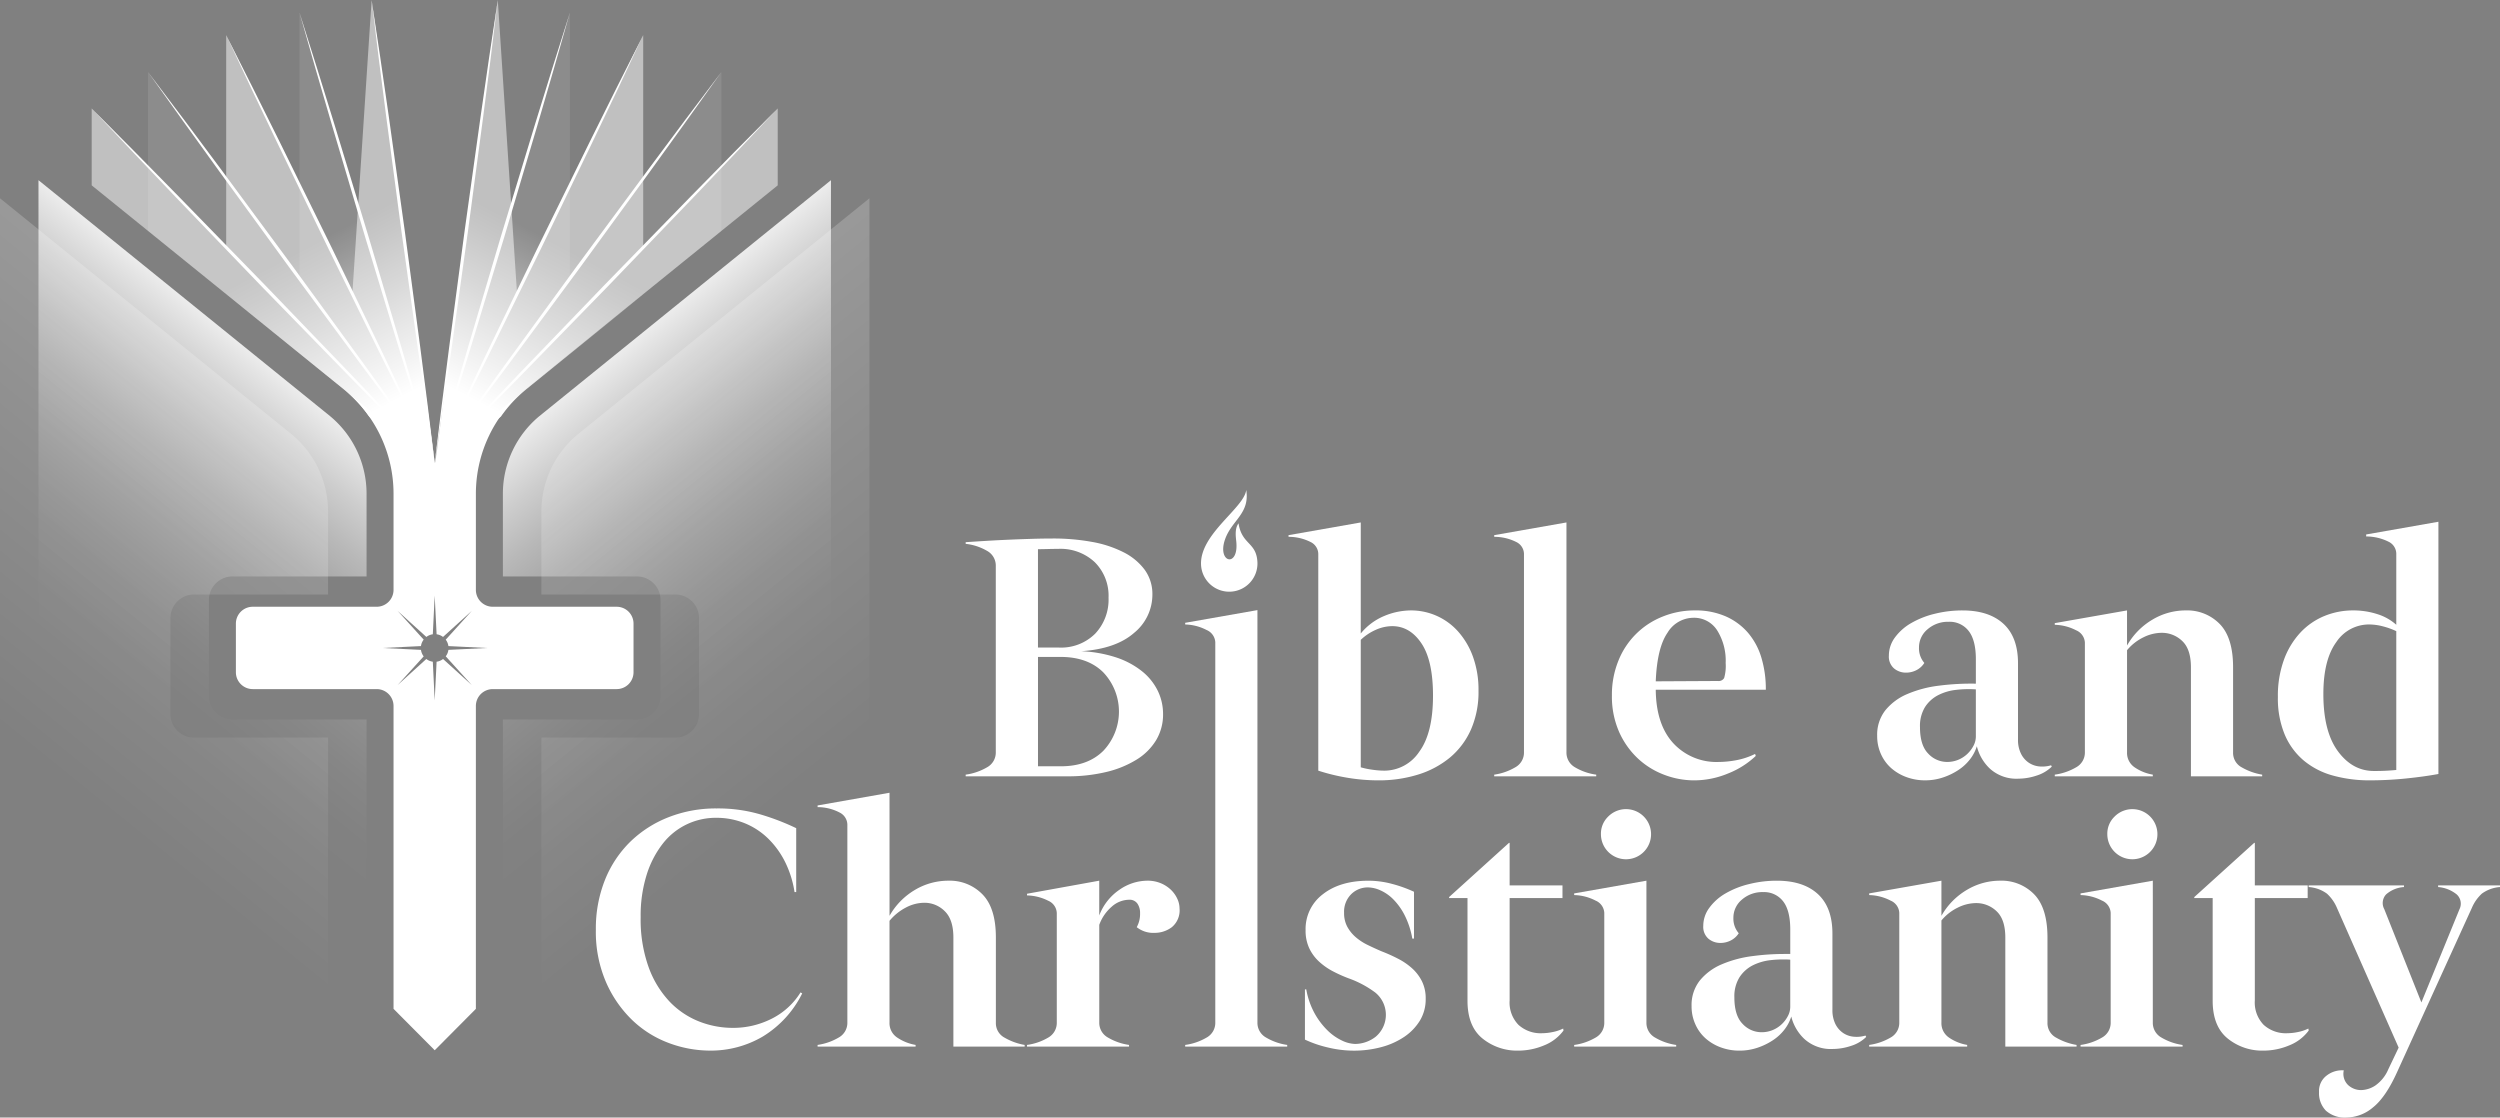 <?xml version="1.0" encoding="UTF-8"?>
<svg xmlns="http://www.w3.org/2000/svg" xmlns:xlink="http://www.w3.org/1999/xlink" width="561.377" height="250.94" viewBox="0 0 561.377 250.94">
  <rect x="0" y="0" width="561.377" height="250.94" fill="#808080" stroke="none"/>
  <defs>
    <linearGradient id="a" x1="16.048" y1="166.803" x2="74.926" y2="94.095" gradientUnits="userSpaceOnUse">
      <stop offset="0.13" stop-color="#fff" stop-opacity="0"></stop>
      <stop offset="0.252" stop-color="#fff" stop-opacity="0.014"></stop>
      <stop offset="0.363" stop-color="#fff" stop-opacity="0.057"></stop>
      <stop offset="0.47" stop-color="#fff" stop-opacity="0.13"></stop>
      <stop offset="0.574" stop-color="#fff" stop-opacity="0.232"></stop>
      <stop offset="0.676" stop-color="#fff" stop-opacity="0.363"></stop>
      <stop offset="0.776" stop-color="#fff" stop-opacity="0.524"></stop>
      <stop offset="0.876" stop-color="#fff" stop-opacity="0.716"></stop>
      <stop offset="0.972" stop-color="#fff" stop-opacity="0.931"></stop>
      <stop offset="1" stop-color="#fff"></stop>
    </linearGradient>
    <linearGradient id="b" x1="7.407" y1="170.863" x2="66.285" y2="98.155" gradientUnits="userSpaceOnUse">
      <stop offset="0" stop-color="#fff" stop-opacity="0"></stop>
      <stop offset="1" stop-color="#fff"></stop>
    </linearGradient>
    <linearGradient id="c" x1="16.048" y1="166.803" x2="74.926" y2="94.095" gradientTransform="matrix(-1, 0, 0, 1, 195.237, 0)" xlink:href="#a"></linearGradient>
    <linearGradient id="d" x1="7.407" y1="170.863" x2="66.285" y2="98.155" gradientTransform="matrix(-1, 0, 0, 1, 195.237, 0)" xlink:href="#b"></linearGradient>
    <linearGradient id="e" x1="60.689" y1="35.98" x2="99.251" y2="109.012" gradientUnits="userSpaceOnUse">
      <stop offset="0.254" stop-color="#fff" stop-opacity="0"></stop>
      <stop offset="0.32" stop-color="#fff" stop-opacity="0.111"></stop>
      <stop offset="0.463" stop-color="#fff" stop-opacity="0.396"></stop>
      <stop offset="0.67" stop-color="#fff" stop-opacity="0.847"></stop>
      <stop offset="0.738" stop-color="#fff"></stop>
    </linearGradient>
    <linearGradient id="f" x1="60.689" y1="35.98" x2="99.251" y2="109.012" gradientTransform="matrix(-1, 0, 0, 1, 195.377, 0)" xlink:href="#e"></linearGradient>
  </defs>
  <title>Asset 43</title>
  <g>
    <path d="M138.479,136.248h-27.83a3.79,3.79,0,0,1-3.79-3.79v-21.58a30.239,30.239,0,0,1,11.03-23.35,1.052,1.052,0,0,0,.1-.09l-20.37,16.47-.01.01v-.01l-.01-.01-.03-.02-20.23-16.35a30.219,30.219,0,0,1,11.03,23.35v21.58a3.792,3.792,0,0,1-3.78,3.79H56.749a3.783,3.783,0,0,0-3.78,3.78v10.93a3.783,3.783,0,0,0,3.78,3.78h27.84a3.79,3.79,0,0,1,3.78,3.78v68.02l9.25,9.3,9.24-9.3v-68.02a3.78,3.78,0,0,1,1.11-2.67,3.822,3.822,0,0,1,2.68-1.11h27.83a3.783,3.783,0,0,0,3.78-3.78v-10.93A3.783,3.783,0,0,0,138.479,136.248Zm-37.79,9.68a3.016,3.016,0,0,1-.6,1.45l5.86,6.46-6.46-5.86a2.989,2.989,0,0,1-1.45.61l-.43,8.71-.42-8.71a3.065,3.065,0,0,1-1.46-.61l-6.45,5.86,5.86-6.45a3.065,3.065,0,0,1-.61-1.46l-8.71-.42,8.71-.43a2.989,2.989,0,0,1,.61-1.45l-5.86-6.46,6.46,5.86a3.016,3.016,0,0,1,1.45-.6l.42-8.71.43,8.71a2.941,2.941,0,0,1,1.44.6l6.47-5.86-5.86,6.47a3.038,3.038,0,0,1,.6,1.44l8.71.43Z" fill="#fff"></path>
    <g>
      <polygon points="97.609 103.892 97.609 103.912 97.599 103.902 97.599 103.892 97.589 103.882 97.579 103.852 79.119 65.992 80.389 46.572 80.389 46.562 83.449 0.002 94.349 79.962 97.599 103.882 97.609 103.892" fill="#fff" opacity="0.5"></polygon>
      <polygon points="97.599 103.902 97.549 103.842 67.319 62.622 67.249 62.522 67.249 2.792 80.389 46.562 80.389 46.572 97.599 103.882 97.599 103.902" fill="#fff" opacity="0.1"></polygon>
      <polygon points="97.609 103.902 97.609 103.912 97.599 103.902 97.609 103.902" fill="#1a1a1a" opacity="0.1"></polygon>
      <polygon points="97.599 103.892 97.599 103.902 97.569 103.882 59.299 64.342 50.789 55.552 50.789 7.882 67.249 41.632 67.249 41.642 79.119 65.992 97.579 103.852 97.589 103.882 97.599 103.892" fill="#fff" opacity="0.5"></polygon>
      <polygon points="97.619 103.902 97.619 103.912 97.609 103.922 97.609 103.912 97.599 103.902 97.569 103.882 77.319 87.512 77.239 87.442 73.279 84.242 72.409 83.542 67.369 79.462 66.289 78.592 63.069 75.982 61.509 74.722 60.519 73.922 59.099 72.772 57.809 71.732 57.029 71.102 54.169 68.782 33.239 51.852 33.239 16.172 50.789 40.092 64.989 59.442 67.249 62.522 67.319 62.622 97.579 103.852 97.589 103.882 97.599 103.882 97.599 103.892 97.609 103.892 97.609 103.902 97.619 103.902" fill="#fff" opacity="0.1"></polygon>
      <polygon points="97.619 103.902 97.619 103.912 97.609 103.922 97.609 103.912 97.599 103.902 97.569 103.882 77.319 87.512 77.239 87.442 73.279 84.242 72.409 83.542 67.369 79.462 66.289 78.592 63.069 75.982 61.509 74.722 60.519 73.922 59.099 72.772 57.809 71.732 57.029 71.102 54.169 68.782 33.239 51.852 20.589 41.622 20.589 24.352 33.239 37.422 50.789 55.552 59.299 64.342 59.309 64.342 78.359 84.022 97.549 103.842 97.589 103.882 97.599 103.882 97.599 103.892 97.609 103.892 97.609 103.902 97.619 103.902" fill="#fff" opacity="0.5"></polygon>
      <polygon points="111.778 0 116.103 65.985 97.611 103.915 111.778 0" fill="#fff" opacity="0.5"></polygon>
      <polygon points="127.979 2.789 127.979 62.521 97.611 103.915 127.979 2.789" fill="#fff" opacity="0.1"></polygon>
      <polygon points="144.432 7.881 144.432 55.553 97.611 103.915 144.432 7.881" fill="#fff" opacity="0.5"></polygon>
      <polygon points="161.989 16.172 161.989 51.852 158.509 54.672 157.249 55.692 153.459 58.752 151.819 60.082 141.059 68.782 128.999 78.542 127.409 79.822 118.999 86.632 118.179 87.292 117.989 87.442 97.619 103.912 97.609 103.922 97.609 103.902 97.619 103.902 97.619 103.892 127.979 62.522 130.239 59.442 144.429 40.102 144.439 40.092 161.989 16.172" fill="#fff" opacity="0.1"></polygon>
      <polygon points="174.639 24.352 174.639 41.622 161.989 51.852 158.509 54.672 157.249 55.692 153.459 58.752 151.819 60.082 141.059 68.782 128.999 78.542 127.409 79.822 118.999 86.632 118.179 87.292 117.989 87.442 97.619 103.912 97.609 103.922 97.609 103.902 97.619 103.902 97.619 103.892 116.869 84.022 135.919 64.342 135.929 64.342 144.439 55.552 161.989 37.432 161.989 37.422 174.639 24.352" fill="#fff" opacity="0.5"></polygon>
    </g>
    <g>
      <path d="M174.64,24.357q-9.8,9.783-19.465,19.69L135.854,63.876,116.66,83.827l-9.553,10.019-9.5,10.074,9.762-9.816,9.7-9.872L136.4,64.4,155.591,44.45Q165.155,34.441,174.64,24.357Z" fill="#fff"></path>
      <path d="M161.983,16.178q-8.235,10.83-16.326,21.764L129.493,59.826,113.47,81.813l-7.961,11.03-7.9,11.077,8.2-10.858,8.132-10.9L130.1,60.273l16.022-21.988Q154.1,27.263,161.983,16.178Z" fill="#fff"></path>
      <path d="M97.612,103.92c4.042-7.934,8.01-15.9,11.966-23.881l11.784-23.97,11.627-24.047,5.758-12.05,5.686-12.086-6.019,11.923-5.948,11.958L120.683,55.738,109.057,79.785C105.21,87.814,101.374,95.849,97.612,103.92Z" fill="#fff"></path>
      <path d="M127.98,2.794c-2.68,8.382-5.281,16.788-7.869,25.2l-7.677,25.257-7.509,25.306-3.694,12.671L97.612,103.92l3.974-12.587,3.9-12.61,7.675-25.257,7.508-25.307C123.138,19.714,125.6,11.266,127.98,2.794Z" fill="#fff"></path>
      <path d="M97.612,103.92c1.336-8.638,2.588-17.288,3.829-25.939l3.629-25.967,3.456-25.991,1.666-13L111.779.005,109.825,12.97l-1.876,12.975-3.628,25.967L100.867,77.9C99.746,86.57,98.638,95.24,97.612,103.92Z" fill="#fff"></path>
    </g>
    <path d="M46.914,134.737v21.521a5.292,5.292,0,0,0,5.3,5.3h30.1v58.909L8.64,160.662V40.461C22.692,51.826,74.094,93.422,74.094,93.422a22.621,22.621,0,0,1,8.218,17.464V129.44h-30.1A5.293,5.293,0,0,0,46.914,134.737Z" opacity="0.85" fill="url(#a)"></path>
    <path d="M38.274,138.8v21.52a5.293,5.293,0,0,0,5.3,5.3h30.1v58.908L0,164.722V44.521C14.052,55.887,65.454,97.482,65.454,97.482a22.622,22.622,0,0,1,8.218,17.465V133.5H43.57A5.292,5.292,0,0,0,38.274,138.8Z" opacity="0.2" fill="url(#b)"></path>
    <path d="M148.323,134.737v21.521a5.292,5.292,0,0,1-5.3,5.3h-30.1v58.909l73.672-59.8V40.461c-14.052,11.365-65.454,52.961-65.454,52.961a22.621,22.621,0,0,0-8.218,17.464V129.44h30.1A5.293,5.293,0,0,1,148.323,134.737Z" opacity="0.85" fill="url(#c)"></path>
    <path d="M156.964,138.8v21.52a5.294,5.294,0,0,1-5.3,5.3h-30.1v58.908l73.672-59.8V44.521c-14.052,11.366-65.454,52.961-65.454,52.961a22.625,22.625,0,0,0-8.218,17.465V133.5h30.1A5.293,5.293,0,0,1,156.964,138.8Z" opacity="0.2" fill="url(#d)"></path>
    <g>
      <path d="M20.585,24.357q9.8,9.783,19.465,19.69L59.37,63.876l19.2,19.951,9.552,10.019,9.495,10.074L87.851,94.1l-9.7-9.872L58.827,64.4,39.634,44.45Q30.07,34.441,20.585,24.357Z" fill="#fff"></path>
      <path d="M33.242,16.178q8.235,10.83,16.326,21.764L65.732,59.826,81.754,81.813l7.961,11.03,7.9,11.077-8.2-10.858-8.131-10.9L65.122,60.273,49.1,38.285Q41.127,27.263,33.242,16.178Z" fill="#fff"></path>
      <path d="M97.612,103.92c-4.042-7.934-8.009-15.9-11.965-23.881L73.862,56.069,62.235,32.022l-5.758-12.05L50.791,7.886l6.02,11.923,5.947,11.958L74.541,55.738,86.167,79.785C90.015,87.814,93.851,95.849,97.612,103.92Z" fill="#fff"></path>
      <path d="M67.244,2.794c2.68,8.382,5.281,16.788,7.87,25.2L82.79,53.249,90.3,78.555l3.695,12.671,3.618,12.694L93.639,91.333l-3.9-12.61L82.066,53.466,74.559,28.159C72.086,19.714,69.625,11.266,67.244,2.794Z" fill="#fff"></path>
      <path d="M97.612,103.92c-1.335-8.638-2.588-17.288-3.829-25.939L90.154,52.014,86.7,26.023l-1.667-13L83.445.005,85.4,12.97l1.875,12.975L90.9,51.912,94.358,77.9C95.478,86.57,96.586,95.24,97.612,103.92Z" fill="#fff"></path>
    </g>
    <path d="M97.617,103.914v.01l-1.17.91-13.57-11.32a29.854,29.854,0,0,0-5.54-5.98c-.03-.03-.07-.06-.1-.09l-40.4-32.679L40.05,44.047l12.827-5.373h0S79.752,26.933,86.565,21.028l11.022,82.636Z" fill="url(#e)"></path>
    <path d="M97.76,103.914v.01l1.17.91,13.57-11.32a29.854,29.854,0,0,1,5.54-5.98c.03-.03.07-.06.1-.09l40.4-32.679-3.214-10.718L142.5,38.674h0s-26.874-11.741-33.688-17.646L97.79,103.664Z" fill="url(#f)"></path>
    <g>
      <path d="M221.552,121.447q2.516-.151,5.106-.263t5.108-.188q2.517-.075,4.62-.075a48.44,48.44,0,0,1,8.75.751A25.421,25.421,0,0,1,252.273,124a13.414,13.414,0,0,1,4.769,3.943,9.236,9.236,0,0,1,1.728,5.595,11.059,11.059,0,0,1-4.094,8.564q-4.093,3.6-11.9,4.131a28.865,28.865,0,0,1,7.849,1.39A18.657,18.657,0,0,1,256.4,150.7a12.868,12.868,0,0,1,3.567,4.394,11.9,11.9,0,0,1,1.2,5.257,11.191,11.191,0,0,1-1.539,5.822,13.171,13.171,0,0,1-4.4,4.394,23,23,0,0,1-6.8,2.779,36.761,36.761,0,0,1-8.825.977h-22.76v-.376a12.956,12.956,0,0,0,4.807-1.652,3.766,3.766,0,0,0,1.954-3.38V127.08a3.766,3.766,0,0,0-1.954-3.38,12.082,12.082,0,0,0-4.807-1.577v-.376Q219.036,121.6,221.552,121.447Zm16.186,23.961a10.838,10.838,0,0,0,8.187-3.118,11.145,11.145,0,0,0,3-8.074,10.619,10.619,0,0,0-3.08-7.962,11.221,11.221,0,0,0-8.187-3.005q-.977,0-2.441.038c-.977.025-1.689.037-2.141.037v22.084Zm.451,26.664q6.084,0,9.577-3.492a12.8,12.8,0,0,0,0-17.577q-3.493-3.492-9.652-3.492h-5.033v24.561Zm67.369-29.819a13.452,13.452,0,0,1,5.294-3.944,15.769,15.769,0,0,1,5.972-1.239,14.12,14.12,0,0,1,10.592,4.732,17.342,17.342,0,0,1,3.341,5.671A21.8,21.8,0,0,1,332,155.1a21.046,21.046,0,0,1-1.69,8.713,17.334,17.334,0,0,1-4.694,6.272,20.826,20.826,0,0,1-7.135,3.831,29.613,29.613,0,0,1-9.015,1.314,42.045,42.045,0,0,1-6.76-.563,44.95,44.95,0,0,1-6.684-1.615V124.376a3.026,3.026,0,0,0-1.728-2.667,10.955,10.955,0,0,0-4.957-1.164v-.375l16.224-2.854Zm3.38-.827a11.709,11.709,0,0,0-3.38,2.254V172.3a17.315,17.315,0,0,0,2.516.525,19.071,19.071,0,0,0,2.742.226,9.42,9.42,0,0,0,7.849-4.207q3.117-4.206,3.118-12.619,0-7.886-2.593-11.754t-6.571-3.869A9.109,9.109,0,0,0,308.938,141.426Zm26.587,32.524a12.9,12.9,0,0,0,4.732-1.652,3.769,3.769,0,0,0,1.953-3.38V124.376a3.022,3.022,0,0,0-1.728-2.667,10.955,10.955,0,0,0-4.957-1.164v-.375l16.224-2.854v51.6a3.78,3.78,0,0,0,1.916,3.38,12.613,12.613,0,0,0,4.769,1.652v.376H335.525Zm27.9-25.614a17.651,17.651,0,0,1,9.915-9.877,19.07,19.07,0,0,1,7.249-1.389,16.813,16.813,0,0,1,6.872,1.315,14.078,14.078,0,0,1,5,3.642,15.308,15.308,0,0,1,3.043,5.6,24.37,24.37,0,0,1,1.013,7.248H371.8q.075,7.81,3.943,12.018a13.176,13.176,0,0,0,10.178,4.206,22.53,22.53,0,0,0,3.868-.376,16.448,16.448,0,0,0,4.319-1.427l.151.451a19.4,19.4,0,0,1-6.234,3.943,19.85,19.85,0,0,1-7.588,1.54,18.883,18.883,0,0,1-6.8-1.277,17.855,17.855,0,0,1-5.934-3.718,18.4,18.4,0,0,1-4.169-5.971,19.7,19.7,0,0,1-1.577-8.112A20.191,20.191,0,0,1,363.426,148.336Zm23.735,3.907a9.866,9.866,0,0,0,.339-3.381,12.785,12.785,0,0,0-1.915-7.323,6.135,6.135,0,0,0-5.371-2.817,6.855,6.855,0,0,0-5.784,3.381q-2.328,3.379-2.629,10.891l13.971-.076A1.4,1.4,0,0,0,387.161,152.243Z" fill="#fff"></path>
      <path d="M423.361,159.491a12.721,12.721,0,0,1,4.92-3.643,26.046,26.046,0,0,1,7.1-1.878,56.4,56.4,0,0,1,8.3-.451v-5.483q0-4.281-1.616-6.347a5.353,5.353,0,0,0-4.468-2.065,6.951,6.951,0,0,0-4.77,1.689,5.269,5.269,0,0,0-1.915,4.095,5.006,5.006,0,0,0,1.2,3.454,4.549,4.549,0,0,1-1.765,1.615,5.069,5.069,0,0,1-2.366.564,4.129,4.129,0,0,1-2.667-.939,3.5,3.5,0,0,1-1.165-2.892,6.809,6.809,0,0,1,1.353-4.056,11.787,11.787,0,0,1,3.642-3.23,19.871,19.871,0,0,1,5.3-2.1,25.6,25.6,0,0,1,6.234-.751q5.935,0,9.2,3t3.267,8.863v17.125a6.9,6.9,0,0,0,.677,3.193,5.2,5.2,0,0,0,1.764,2.028,5.12,5.12,0,0,0,2.4.826,7,7,0,0,0,2.592-.263l.15.3a8.417,8.417,0,0,1-3.455,2.028,13.01,13.01,0,0,1-3.981.677,8.858,8.858,0,0,1-6.422-2.216,10.269,10.269,0,0,1-2.967-5.071,9.123,9.123,0,0,1-1.5,2.892,10.691,10.691,0,0,1-2.628,2.441,14.567,14.567,0,0,1-3.493,1.69,12.624,12.624,0,0,1-4.02.639,11.94,11.94,0,0,1-4.131-.714,10.793,10.793,0,0,1-3.418-1.99,9.28,9.28,0,0,1-2.328-3.155,9.78,9.78,0,0,1-.864-4.131A8.875,8.875,0,0,1,423.361,159.491Zm15.886-4.582a11.618,11.618,0,0,0-4.056,1.2,7.69,7.69,0,0,0-2.93,2.666,8.125,8.125,0,0,0-1.126,4.507q0,4.056,1.841,5.934a5.772,5.772,0,0,0,4.244,1.878,6.447,6.447,0,0,0,2.515-.488,6.6,6.6,0,0,0,2.029-1.315,7.014,7.014,0,0,0,1.389-1.84,4.438,4.438,0,0,0,.526-2.066V154.8A23.99,23.99,0,0,0,439.247,154.909Z" fill="#fff"></path>
      <path d="M477.627,144.957a15.72,15.72,0,0,1,5.709-5.821,14.493,14.493,0,0,1,7.436-2.066,10.21,10.21,0,0,1,7.7,3.079q2.968,3.079,2.968,9.69v19.154a3.67,3.67,0,0,0,1.991,3.342,13.607,13.607,0,0,0,4.543,1.615v.376h-16V149.839q0-4.056-1.952-5.9a6.559,6.559,0,0,0-4.658-1.84,9.343,9.343,0,0,0-4.056,1.013,11.039,11.039,0,0,0-3.68,2.892v22.91a3.907,3.907,0,0,0,1.69,3.38,10.225,10.225,0,0,0,4.094,1.652v.376H461.4v-.376a12.956,12.956,0,0,0,4.807-1.652,3.766,3.766,0,0,0,1.954-3.38V144.281a3.168,3.168,0,0,0-1.954-2.742A10.953,10.953,0,0,0,461.4,140.3v-.376l16.225-2.854Z" fill="#fff"></path>
      <path d="M512.889,148.074a17.946,17.946,0,0,1,3.717-6.084,15.4,15.4,0,0,1,5.371-3.681,16.866,16.866,0,0,1,6.422-1.239,17.464,17.464,0,0,1,5.409.826,11.493,11.493,0,0,1,4.28,2.4v-16a3.021,3.021,0,0,0-1.764-2.667,11.2,11.2,0,0,0-5-1.164v-.451l16.224-2.854V173.8q-3.23.6-7.323,1.014a79.79,79.79,0,0,1-8,.413,30.688,30.688,0,0,1-8.413-1.089,17.3,17.3,0,0,1-6.572-3.418A15.515,15.515,0,0,1,513,164.862a21.186,21.186,0,0,1-1.5-8.338A23.615,23.615,0,0,1,512.889,148.074Zm11.717-3.868q-2.892,3.98-2.892,11.642,0,8.412,3.269,12.845t8.074,4.431a47.868,47.868,0,0,0,5.031-.226V141.727a16.715,16.715,0,0,0-3.041-1.089,12.262,12.262,0,0,0-3.042-.413A8.8,8.8,0,0,0,524.606,144.206Z" fill="#fff"></path>
      <path d="M282.358,229.609a3.765,3.765,0,0,0,1.954,3.379,12.886,12.886,0,0,0,4.731,1.653v.375H266.134v-.375a12.956,12.956,0,0,0,4.807-1.653,3.767,3.767,0,0,0,1.954-3.379v-85.4a3.17,3.17,0,0,0-1.954-2.741,10.939,10.939,0,0,0-4.807-1.24v-.376L282.358,137Z" fill="#fff"></path>
      <path d="M361.068,183.414a5.628,5.628,0,1,1-1.576,3.906A5.306,5.306,0,0,1,361.068,183.414Zm8.638,46.2a3.765,3.765,0,0,0,1.954,3.379,12.886,12.886,0,0,0,4.731,1.653v.375h-22.91v-.375a12.961,12.961,0,0,0,4.808-1.653,3.767,3.767,0,0,0,1.954-3.379V204.972a3.17,3.17,0,0,0-1.954-2.742,10.944,10.944,0,0,0-4.808-1.239v-.376l16.225-2.855Z" fill="#fff"></path>
      <path d="M474.777,183.414a5.626,5.626,0,1,1-1.577,3.906A5.306,5.306,0,0,1,474.777,183.414Zm8.638,46.2a3.765,3.765,0,0,0,1.954,3.379,12.886,12.886,0,0,0,4.731,1.653v.375H467.19v-.375A12.968,12.968,0,0,0,472,232.988a3.767,3.767,0,0,0,1.954-3.379V204.972A3.17,3.17,0,0,0,472,202.23a10.948,10.948,0,0,0-4.808-1.239v-.376l16.225-2.855Z" fill="#fff"></path>
      <path d="M418.9,232.535a6.8,6.8,0,0,1-2.59.263,5.064,5.064,0,0,1-2.4-.819,5.226,5.226,0,0,1-1.77-2.034,6.969,6.969,0,0,1-.668-3.187V209.627q0-5.859-3.268-8.864t-9.208-3a25.336,25.336,0,0,0-6.233.759,19.643,19.643,0,0,0-5.292,2.094,11.739,11.739,0,0,0-3.643,3.238,6.789,6.789,0,0,0-1.356,4.048,3.515,3.515,0,0,0,1.164,2.893,4.139,4.139,0,0,0,2.671.942,5.116,5.116,0,0,0,2.368-.567,4.567,4.567,0,0,0,1.761-1.609,5.018,5.018,0,0,1-1.2-3.461,5.257,5.257,0,0,1,1.912-4.087,6.944,6.944,0,0,1,4.776-1.69,5.372,5.372,0,0,1,4.472,2.064q1.61,2.064,1.609,6.344v5.484c-.536-.01-1.072-.01-1.6,0a53.783,53.783,0,0,0-6.7.456,25.817,25.817,0,0,0-7.1,1.872,12.749,12.749,0,0,0-4.918,3.643,8.9,8.9,0,0,0-1.842,5.747,9.73,9.73,0,0,0,.871,4.128,9.158,9.158,0,0,0,2.327,3.157,10.71,10.71,0,0,0,3.42,1.994,11.89,11.89,0,0,0,4.128.708,12.629,12.629,0,0,0,4.018-.638,14.655,14.655,0,0,0,3.49-1.689,10.667,10.667,0,0,0,2.631-2.439,9.11,9.11,0,0,0,1.5-2.894,10.308,10.308,0,0,0,2.975,5.07,8.843,8.843,0,0,0,6.415,2.216,12.948,12.948,0,0,0,3.987-.678,8.4,8.4,0,0,0,3.45-2.024Zm-18.81-2.55a6.642,6.642,0,0,1-2.034,1.316,6.411,6.411,0,0,1-2.51.486,5.786,5.786,0,0,1-4.249-1.882c-1.225-1.245-1.842-3.228-1.842-5.93a8.119,8.119,0,0,1,1.133-4.5,7.725,7.725,0,0,1,2.925-2.671,11.786,11.786,0,0,1,4.057-1.2,24.852,24.852,0,0,1,2.854-.162c.526,0,1.052.01,1.578.051V226.08a4.409,4.409,0,0,1-.526,2.064A6.889,6.889,0,0,1,400.087,229.985Zm-249.954,4.206a23.861,23.861,0,0,1-8.223-5.183,26.578,26.578,0,0,1-5.859-8.526A28.494,28.494,0,0,1,133.8,208.8a29.407,29.407,0,0,1,2.066-11.267,24.938,24.938,0,0,1,5.708-8.562,25.787,25.787,0,0,1,8.6-5.484,29.047,29.047,0,0,1,10.741-1.952A33.79,33.79,0,0,1,171.165,183a53.58,53.58,0,0,1,7.624,2.967v14.346h-.376a22.973,22.973,0,0,0-2.14-6.8,19.491,19.491,0,0,0-3.83-5.258,16.309,16.309,0,0,0-5.259-3.417,16.925,16.925,0,0,0-6.421-1.2,15.2,15.2,0,0,0-6.461,1.427,15.026,15.026,0,0,0-5.37,4.244,21.969,21.969,0,0,0-3.681,6.985,30.571,30.571,0,0,0-1.389,9.652,31.65,31.65,0,0,0,1.8,11.267,22.232,22.232,0,0,0,4.732,7.737,18.549,18.549,0,0,0,6.61,4.431,20.6,20.6,0,0,0,7.511,1.427,19.081,19.081,0,0,0,8.787-2.065,16.129,16.129,0,0,0,6.461-5.9l.375.225a23.574,23.574,0,0,1-8.863,9.69,23,23,0,0,1-11.793,3.155A26.539,26.539,0,0,1,150.133,234.191Zm49.608-28.544a15.729,15.729,0,0,1,5.708-5.82,14.626,14.626,0,0,1,7.511-2.067,10.241,10.241,0,0,1,7.661,3.08q3.006,3.079,3,9.69v19.153a3.673,3.673,0,0,0,1.99,3.343,13.612,13.612,0,0,0,4.47,1.615v.375h-16V210.53q0-4.056-1.952-5.934a6.4,6.4,0,0,0-4.582-1.878,8.972,8.972,0,0,0-4.094,1.052,12,12,0,0,0-3.717,3v22.835a3.878,3.878,0,0,0,1.727,3.379,10.547,10.547,0,0,0,4.132,1.653v.375H183.591v-.375a12.909,12.909,0,0,0,4.733-1.653,3.767,3.767,0,0,0,1.952-3.379V185.142a3.1,3.1,0,0,0-1.765-2.7,10.654,10.654,0,0,0-4.92-1.2v-.376l16.15-2.853Zm47.092-7.887v7.813a12.162,12.162,0,0,1,4.545-5.785,11.068,11.068,0,0,1,6.2-2.028,7.7,7.7,0,0,1,3.155.6,7.394,7.394,0,0,1,2.254,1.5,6.667,6.667,0,0,1,1.389,1.991,5.211,5.211,0,0,1,.488,2.14,4.884,4.884,0,0,1-1.728,4.206,6.4,6.4,0,0,1-3.905,1.277,5.935,5.935,0,0,1-3.981-1.277,6.134,6.134,0,0,0,.751-3.154,3.648,3.648,0,0,0-.6-2.141,2.125,2.125,0,0,0-1.877-.864,5.957,5.957,0,0,0-3.869,1.54,9.755,9.755,0,0,0-2.816,4.094v21.933a3.765,3.765,0,0,0,1.954,3.379,12.886,12.886,0,0,0,4.731,1.653v.375h-22.91v-.375a12.617,12.617,0,0,0,4.771-1.653,3.781,3.781,0,0,0,1.914-3.379V205.047a3.135,3.135,0,0,0-1.914-2.779,11.049,11.049,0,0,0-4.771-1.2v-.375Zm48.4,29.858a16.632,16.632,0,0,0,2.893,3.793,11.79,11.79,0,0,0,3.229,2.254,7.246,7.246,0,0,0,2.929.751,7.373,7.373,0,0,0,2.405-.413,7.631,7.631,0,0,0,2.215-1.2,6.441,6.441,0,0,0-.075-9.915,22.631,22.631,0,0,0-5.972-3.193,31.673,31.673,0,0,1-3.529-1.576,14.522,14.522,0,0,1-3.118-2.179,9.753,9.753,0,0,1-2.216-3,9.326,9.326,0,0,1-.826-4.056,9.759,9.759,0,0,1,3.868-8.075q3.869-3.042,10.253-3.043a20.443,20.443,0,0,1,5.3.714,29.807,29.807,0,0,1,4.92,1.766v10.515h-.375a18.8,18.8,0,0,0-1.765-5.333,14.284,14.284,0,0,0-2.554-3.53,9.54,9.54,0,0,0-2.893-1.991,7.015,7.015,0,0,0-2.7-.638,5.277,5.277,0,0,0-3.83,1.54,5.557,5.557,0,0,0-1.577,4.169,6.431,6.431,0,0,0,.713,3.116,8.34,8.34,0,0,0,1.877,2.329,12.282,12.282,0,0,0,2.7,1.765q1.541.751,3.117,1.427a36.62,36.62,0,0,1,3.756,1.69,14.69,14.69,0,0,1,3.155,2.179,9.888,9.888,0,0,1,2.178,2.892,8.644,8.644,0,0,1,.826,3.905,9.219,9.219,0,0,1-1.314,4.921,11.926,11.926,0,0,1-3.531,3.642,16.9,16.9,0,0,1-5.145,2.291,23.58,23.58,0,0,1-6.159.789,24.83,24.83,0,0,1-5.821-.714,25.7,25.7,0,0,1-5.145-1.765V222.173h.3A17.459,17.459,0,0,0,295.236,227.618Zm30.156-26.177,13.445-12.168h.151v9.539h11.868v2.855H338.988v22.984a7.176,7.176,0,0,0,1.991,5.483,7.4,7.4,0,0,0,5.3,1.878,12.2,12.2,0,0,0,2.365-.263,9.345,9.345,0,0,0,2.366-.789l.076.451a9.979,9.979,0,0,1-4.394,3.343,14.924,14.924,0,0,1-5.747,1.164,12.324,12.324,0,0,1-8.074-2.742q-3.342-2.742-3.343-8.45V201.667h-4.131Zm110.557,4.206a15.724,15.724,0,0,1,5.709-5.82,14.494,14.494,0,0,1,7.436-2.067,10.214,10.214,0,0,1,7.7,3.08q2.968,3.079,2.967,9.69v19.153a3.671,3.671,0,0,0,1.991,3.343,13.607,13.607,0,0,0,4.543,1.615v.375h-16V210.53q0-4.056-1.953-5.9a6.559,6.559,0,0,0-4.658-1.84,9.343,9.343,0,0,0-4.056,1.013,11.036,11.036,0,0,0-3.68,2.892v22.91a3.905,3.905,0,0,0,1.69,3.379,10.225,10.225,0,0,0,4.094,1.653v.375H419.724v-.375a12.968,12.968,0,0,0,4.808-1.653,3.767,3.767,0,0,0,1.954-3.379V204.972a3.17,3.17,0,0,0-1.954-2.742,10.948,10.948,0,0,0-4.808-1.239v-.376l16.225-2.855Zm56.778-4.206,13.445-12.168h.151v9.539H518.19v2.855H506.323v22.984a7.18,7.18,0,0,0,1.99,5.483,7.4,7.4,0,0,0,5.3,1.878,12.2,12.2,0,0,0,2.365-.263,9.345,9.345,0,0,0,2.366-.789l.076.451a9.982,9.982,0,0,1-4.4,3.343,14.919,14.919,0,0,1-5.746,1.164,12.32,12.32,0,0,1-8.074-2.742q-3.342-2.742-3.343-8.45V201.667h-4.131Zm47.093-2.629v.376a6.742,6.742,0,0,0-4.019,1.652,2.844,2.844,0,0,0-.412,3.305l8.336,20.956,8.564-20.956a2.8,2.8,0,0,0-.639-3.305,7.537,7.537,0,0,0-4.168-1.652v-.376h13.895v.376a7.874,7.874,0,0,0-4.056,1.465,9.238,9.238,0,0,0-2.253,3.192L538.243,240.8q-2.555,5.634-5.408,7.887a9.382,9.382,0,0,1-5.859,2.253,6.386,6.386,0,0,1-4.694-1.539,5.633,5.633,0,0,1-1.541-4.169,4.341,4.341,0,0,1,1.765-3.756,5.6,5.6,0,0,1,3.794-1.126,3.489,3.489,0,0,0,.977,3.305,4.3,4.3,0,0,0,2.929,1.126,6.057,6.057,0,0,0,3.154-1.014,8.427,8.427,0,0,0,2.929-3.643l2.33-4.882-13.9-31.472a9.163,9.163,0,0,0-2.179-3.08,7.776,7.776,0,0,0-4.131-1.5v-.376Z" fill="#fff"></path>
      <path d="M276.376,132.857a6.335,6.335,0,0,1-6.677-5.972c-.379-6.938,9.674-12.789,10.145-16.868.845,5.325-3.231,6.76-4.752,11.08-1.886,5.359,3.211,6.485,2.5.345-.165-1.413-.253-2.873.519-3.928.761,4.852,3.993,4.17,4.242,8.666A6.334,6.334,0,0,1,276.376,132.857Z" fill="#fff"></path>
    </g>
  </g>
</svg>
